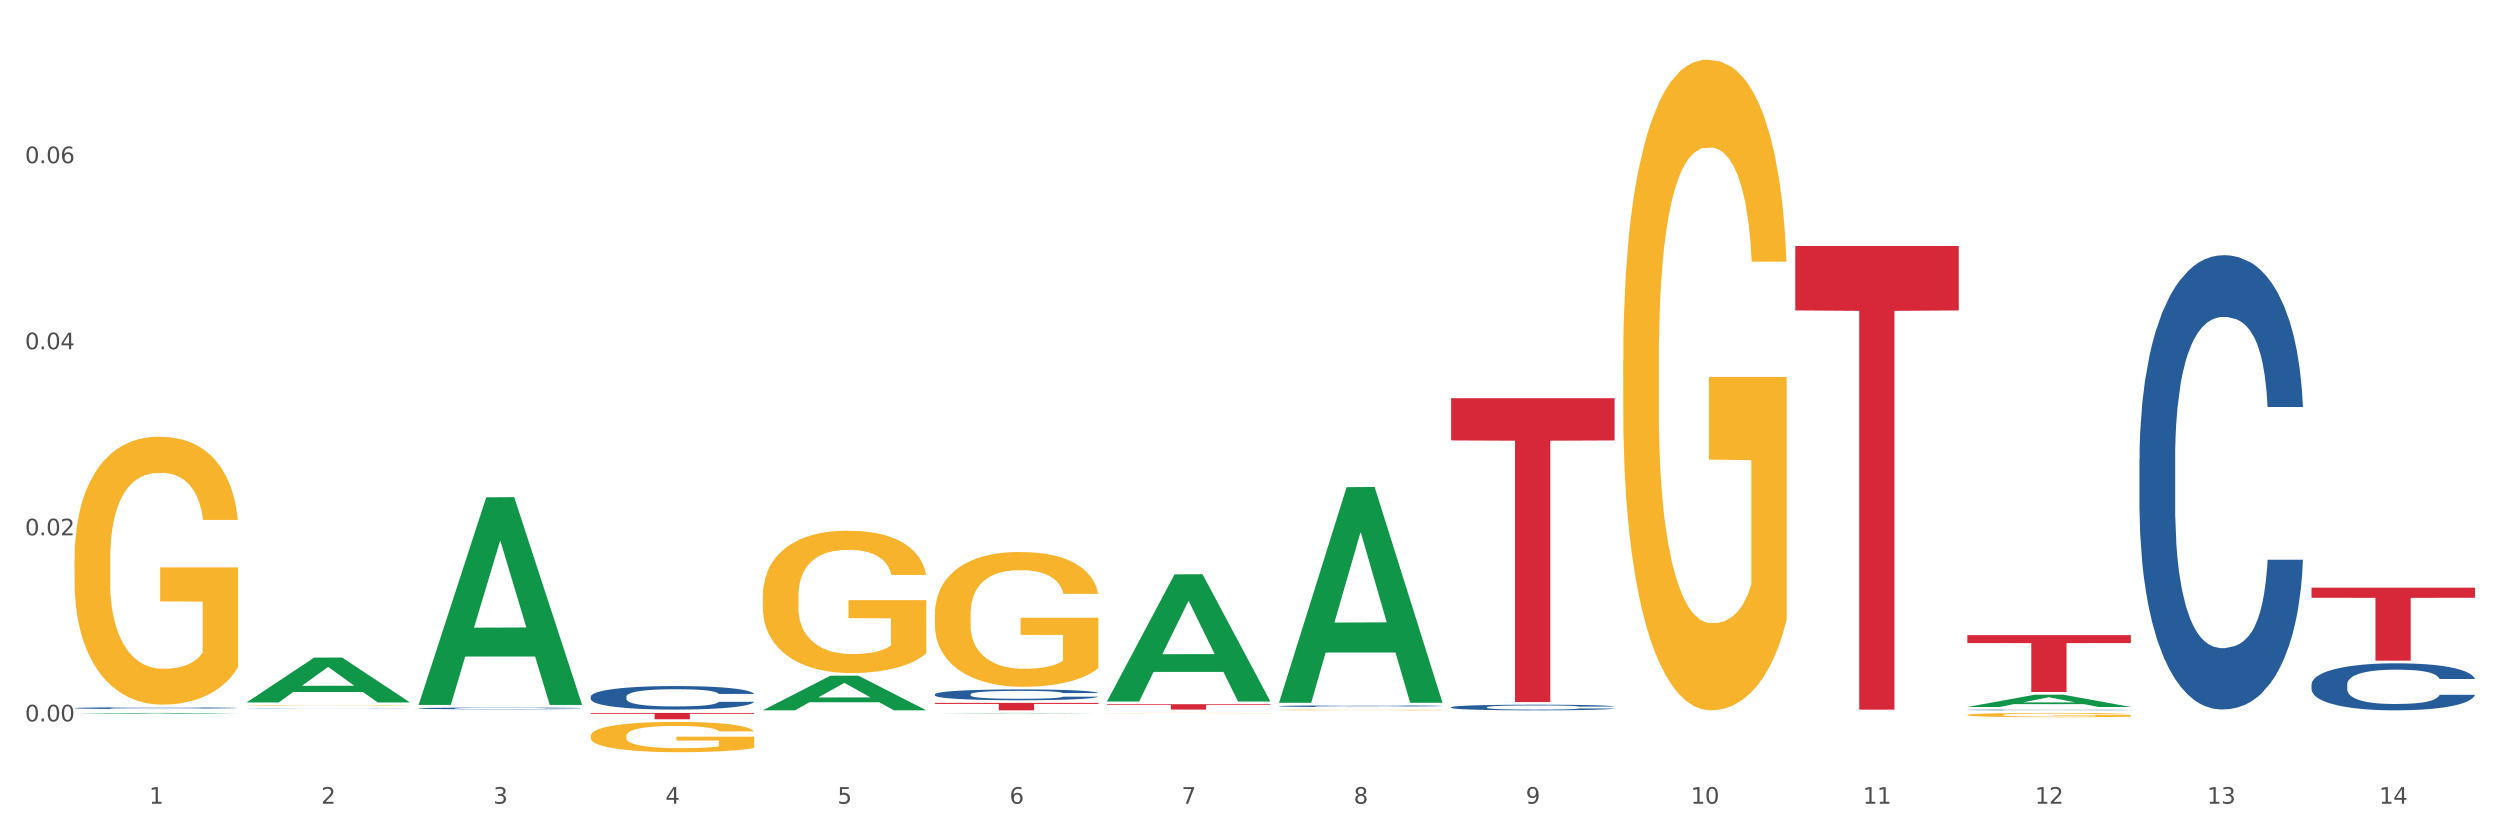 <?xml version="1.0" encoding="utf-8" standalone="no"?>
<!DOCTYPE svg PUBLIC "-//W3C//DTD SVG 1.1//EN"
  "http://www.w3.org/Graphics/SVG/1.1/DTD/svg11.dtd">
<svg xmlns:xlink="http://www.w3.org/1999/xlink" width="1080pt" height="360pt" viewBox="0 0 1080 360" xmlns="http://www.w3.org/2000/svg" version="1.1">
 <rect x="0" y="0" width="1080" height="360" fill="#333333" stroke="none"/>
 <defs>
  <style type="text/css">*{stroke-linejoin: round; stroke-linecap: butt}</style>
 </defs>
 <g id="figure_1">
  <g id="patch_1">
   <path d="M 0 360 
L 1080 360 
L 1080 0 
L 0 0 
z
" style="fill: #ffffff; stroke: #ffffff; stroke-linejoin: miter"/>
  </g>
  <g id="axes_1">
   <g id="matplotlib.axis_1">
    <g id="xtick_1">
     <g id="text_1">
      <!-- 1 -->
      <g style="fill: #4d4d4d" transform="translate(64.432 347.204) scale(0.096 -0.096)">
       <defs>
        <path id="DejaVuSans-31" d="M 794 531 
L 1825 531 
L 1825 4091 
L 703 3866 
L 703 4441 
L 1819 4666 
L 2450 4666 
L 2450 531 
L 3481 531 
L 3481 0 
L 794 0 
L 794 531 
z
" transform="scale(0.016)"/>
       </defs>
       <use xlink:href="#DejaVuSans-31"/>
      </g>
     </g>
    </g>
    <g id="xtick_2">
     <g id="text_2">
      <!-- 2 -->
      <g style="fill: #4d4d4d" transform="translate(138.771 347.204) scale(0.096 -0.096)">
       <defs>
        <path id="DejaVuSans-32" d="M 1228 531 
L 3431 531 
L 3431 0 
L 469 0 
L 469 531 
Q 828 903 1448 1529 
Q 2069 2156 2228 2338 
Q 2531 2678 2651 2914 
Q 2772 3150 2772 3378 
Q 2772 3750 2511 3984 
Q 2250 4219 1831 4219 
Q 1534 4219 1204 4116 
Q 875 4013 500 3803 
L 500 4441 
Q 881 4594 1212 4672 
Q 1544 4750 1819 4750 
Q 2544 4750 2975 4387 
Q 3406 4025 3406 3419 
Q 3406 3131 3298 2873 
Q 3191 2616 2906 2266 
Q 2828 2175 2409 1742 
Q 1991 1309 1228 531 
z
" transform="scale(0.016)"/>
       </defs>
       <use xlink:href="#DejaVuSans-32"/>
      </g>
     </g>
    </g>
    <g id="xtick_3">
     <g id="text_3">
      <!-- 3 -->
      <g style="fill: #4d4d4d" transform="translate(213.109 347.204) scale(0.096 -0.096)">
       <defs>
        <path id="DejaVuSans-33" d="M 2597 2516 
Q 3050 2419 3304 2112 
Q 3559 1806 3559 1356 
Q 3559 666 3084 287 
Q 2609 -91 1734 -91 
Q 1441 -91 1130 -33 
Q 819 25 488 141 
L 488 750 
Q 750 597 1062 519 
Q 1375 441 1716 441 
Q 2309 441 2620 675 
Q 2931 909 2931 1356 
Q 2931 1769 2642 2001 
Q 2353 2234 1838 2234 
L 1294 2234 
L 1294 2753 
L 1863 2753 
Q 2328 2753 2575 2939 
Q 2822 3125 2822 3475 
Q 2822 3834 2567 4026 
Q 2313 4219 1838 4219 
Q 1578 4219 1281 4162 
Q 984 4106 628 3988 
L 628 4550 
Q 988 4650 1302 4700 
Q 1616 4750 1894 4750 
Q 2613 4750 3031 4423 
Q 3450 4097 3450 3541 
Q 3450 3153 3228 2886 
Q 3006 2619 2597 2516 
z
" transform="scale(0.016)"/>
       </defs>
       <use xlink:href="#DejaVuSans-33"/>
      </g>
     </g>
    </g>
    <g id="xtick_4">
     <g id="text_4">
      <!-- 4 -->
      <g style="fill: #4d4d4d" transform="translate(287.448 347.204) scale(0.096 -0.096)">
       <defs>
        <path id="DejaVuSans-34" d="M 2419 4116 
L 825 1625 
L 2419 1625 
L 2419 4116 
z
M 2253 4666 
L 3047 4666 
L 3047 1625 
L 3713 1625 
L 3713 1100 
L 3047 1100 
L 3047 0 
L 2419 0 
L 2419 1100 
L 313 1100 
L 313 1709 
L 2253 4666 
z
" transform="scale(0.016)"/>
       </defs>
       <use xlink:href="#DejaVuSans-34"/>
      </g>
     </g>
    </g>
    <g id="xtick_5">
     <g id="text_5">
      <!-- 5 -->
      <g style="fill: #4d4d4d" transform="translate(361.787 347.204) scale(0.096 -0.096)">
       <defs>
        <path id="DejaVuSans-35" d="M 691 4666 
L 3169 4666 
L 3169 4134 
L 1269 4134 
L 1269 2991 
Q 1406 3038 1543 3061 
Q 1681 3084 1819 3084 
Q 2600 3084 3056 2656 
Q 3513 2228 3513 1497 
Q 3513 744 3044 326 
Q 2575 -91 1722 -91 
Q 1428 -91 1123 -41 
Q 819 9 494 109 
L 494 744 
Q 775 591 1075 516 
Q 1375 441 1709 441 
Q 2250 441 2565 725 
Q 2881 1009 2881 1497 
Q 2881 1984 2565 2268 
Q 2250 2553 1709 2553 
Q 1456 2553 1204 2497 
Q 953 2441 691 2322 
L 691 4666 
z
" transform="scale(0.016)"/>
       </defs>
       <use xlink:href="#DejaVuSans-35"/>
      </g>
     </g>
    </g>
    <g id="xtick_6">
     <g id="text_6">
      <!-- 6 -->
      <g style="fill: #4d4d4d" transform="translate(436.125 347.204) scale(0.096 -0.096)">
       <defs>
        <path id="DejaVuSans-36" d="M 2113 2584 
Q 1688 2584 1439 2293 
Q 1191 2003 1191 1497 
Q 1191 994 1439 701 
Q 1688 409 2113 409 
Q 2538 409 2786 701 
Q 3034 994 3034 1497 
Q 3034 2003 2786 2293 
Q 2538 2584 2113 2584 
z
M 3366 4563 
L 3366 3988 
Q 3128 4100 2886 4159 
Q 2644 4219 2406 4219 
Q 1781 4219 1451 3797 
Q 1122 3375 1075 2522 
Q 1259 2794 1537 2939 
Q 1816 3084 2150 3084 
Q 2853 3084 3261 2657 
Q 3669 2231 3669 1497 
Q 3669 778 3244 343 
Q 2819 -91 2113 -91 
Q 1303 -91 875 529 
Q 447 1150 447 2328 
Q 447 3434 972 4092 
Q 1497 4750 2381 4750 
Q 2619 4750 2861 4703 
Q 3103 4656 3366 4563 
z
" transform="scale(0.016)"/>
       </defs>
       <use xlink:href="#DejaVuSans-36"/>
      </g>
     </g>
    </g>
    <g id="xtick_7">
     <g id="text_7">
      <!-- 7 -->
      <g style="fill: #4d4d4d" transform="translate(510.464 347.204) scale(0.096 -0.096)">
       <defs>
        <path id="DejaVuSans-37" d="M 525 4666 
L 3525 4666 
L 3525 4397 
L 1831 0 
L 1172 0 
L 2766 4134 
L 525 4134 
L 525 4666 
z
" transform="scale(0.016)"/>
       </defs>
       <use xlink:href="#DejaVuSans-37"/>
      </g>
     </g>
    </g>
    <g id="xtick_8">
     <g id="text_8">
      <!-- 8 -->
      <g style="fill: #4d4d4d" transform="translate(584.803 347.204) scale(0.096 -0.096)">
       <defs>
        <path id="DejaVuSans-38" d="M 2034 2216 
Q 1584 2216 1326 1975 
Q 1069 1734 1069 1313 
Q 1069 891 1326 650 
Q 1584 409 2034 409 
Q 2484 409 2743 651 
Q 3003 894 3003 1313 
Q 3003 1734 2745 1975 
Q 2488 2216 2034 2216 
z
M 1403 2484 
Q 997 2584 770 2862 
Q 544 3141 544 3541 
Q 544 4100 942 4425 
Q 1341 4750 2034 4750 
Q 2731 4750 3128 4425 
Q 3525 4100 3525 3541 
Q 3525 3141 3298 2862 
Q 3072 2584 2669 2484 
Q 3125 2378 3379 2068 
Q 3634 1759 3634 1313 
Q 3634 634 3220 271 
Q 2806 -91 2034 -91 
Q 1263 -91 848 271 
Q 434 634 434 1313 
Q 434 1759 690 2068 
Q 947 2378 1403 2484 
z
M 1172 3481 
Q 1172 3119 1398 2916 
Q 1625 2713 2034 2713 
Q 2441 2713 2670 2916 
Q 2900 3119 2900 3481 
Q 2900 3844 2670 4047 
Q 2441 4250 2034 4250 
Q 1625 4250 1398 4047 
Q 1172 3844 1172 3481 
z
" transform="scale(0.016)"/>
       </defs>
       <use xlink:href="#DejaVuSans-38"/>
      </g>
     </g>
    </g>
    <g id="xtick_9">
     <g id="text_9">
      <!-- 9 -->
      <g style="fill: #4d4d4d" transform="translate(659.142 347.204) scale(0.096 -0.096)">
       <defs>
        <path id="DejaVuSans-39" d="M 703 97 
L 703 672 
Q 941 559 1184 500 
Q 1428 441 1663 441 
Q 2288 441 2617 861 
Q 2947 1281 2994 2138 
Q 2813 1869 2534 1725 
Q 2256 1581 1919 1581 
Q 1219 1581 811 2004 
Q 403 2428 403 3163 
Q 403 3881 828 4315 
Q 1253 4750 1959 4750 
Q 2769 4750 3195 4129 
Q 3622 3509 3622 2328 
Q 3622 1225 3098 567 
Q 2575 -91 1691 -91 
Q 1453 -91 1209 -44 
Q 966 3 703 97 
z
M 1959 2075 
Q 2384 2075 2632 2365 
Q 2881 2656 2881 3163 
Q 2881 3666 2632 3958 
Q 2384 4250 1959 4250 
Q 1534 4250 1286 3958 
Q 1038 3666 1038 3163 
Q 1038 2656 1286 2365 
Q 1534 2075 1959 2075 
z
" transform="scale(0.016)"/>
       </defs>
       <use xlink:href="#DejaVuSans-39"/>
      </g>
     </g>
    </g>
    <g id="xtick_10">
     <g id="text_10">
      <!-- 10 -->
      <g style="fill: #4d4d4d" transform="translate(730.426 347.204) scale(0.096 -0.096)">
       <defs>
        <path id="DejaVuSans-30" d="M 2034 4250 
Q 1547 4250 1301 3770 
Q 1056 3291 1056 2328 
Q 1056 1369 1301 889 
Q 1547 409 2034 409 
Q 2525 409 2770 889 
Q 3016 1369 3016 2328 
Q 3016 3291 2770 3770 
Q 2525 4250 2034 4250 
z
M 2034 4750 
Q 2819 4750 3233 4129 
Q 3647 3509 3647 2328 
Q 3647 1150 3233 529 
Q 2819 -91 2034 -91 
Q 1250 -91 836 529 
Q 422 1150 422 2328 
Q 422 3509 836 4129 
Q 1250 4750 2034 4750 
z
" transform="scale(0.016)"/>
       </defs>
       <use xlink:href="#DejaVuSans-31"/>
       <use xlink:href="#DejaVuSans-30" transform="translate(63.623 0)"/>
      </g>
     </g>
    </g>
    <g id="xtick_11">
     <g id="text_11">
      <!-- 11 -->
      <g style="fill: #4d4d4d" transform="translate(804.765 347.204) scale(0.096 -0.096)">
       <use xlink:href="#DejaVuSans-31"/>
       <use xlink:href="#DejaVuSans-31" transform="translate(63.623 0)"/>
      </g>
     </g>
    </g>
    <g id="xtick_12">
     <g id="text_12">
      <!-- 12 -->
      <g style="fill: #4d4d4d" transform="translate(879.104 347.204) scale(0.096 -0.096)">
       <use xlink:href="#DejaVuSans-31"/>
       <use xlink:href="#DejaVuSans-32" transform="translate(63.623 0)"/>
      </g>
     </g>
    </g>
    <g id="xtick_13">
     <g id="text_13">
      <!-- 13 -->
      <g style="fill: #4d4d4d" transform="translate(953.442 347.204) scale(0.096 -0.096)">
       <use xlink:href="#DejaVuSans-31"/>
       <use xlink:href="#DejaVuSans-33" transform="translate(63.623 0)"/>
      </g>
     </g>
    </g>
    <g id="xtick_14">
     <g id="text_14">
      <!-- 14 -->
      <g style="fill: #4d4d4d" transform="translate(1027.781 347.204) scale(0.096 -0.096)">
       <use xlink:href="#DejaVuSans-31"/>
       <use xlink:href="#DejaVuSans-34" transform="translate(63.623 0)"/>
      </g>
     </g>
    </g>
    <g id="xtick_15"/>
    <g id="xtick_16"/>
    <g id="xtick_17"/>
    <g id="xtick_18"/>
    <g id="xtick_19"/>
    <g id="xtick_20"/>
    <g id="xtick_21"/>
    <g id="xtick_22"/>
    <g id="xtick_23"/>
    <g id="xtick_24"/>
    <g id="xtick_25"/>
    <g id="xtick_26"/>
    <g id="xtick_27"/>
   </g>
   <g id="matplotlib.axis_2">
    <g id="ytick_1">
     <g id="text_15">
      <!-- 0.00 -->
      <g style="fill: #4d4d4d" transform="translate(10.8 311.641) scale(0.096 -0.096)">
       <defs>
        <path id="DejaVuSans-2e" d="M 684 794 
L 1344 794 
L 1344 0 
L 684 0 
L 684 794 
z
" transform="scale(0.016)"/>
       </defs>
       <use xlink:href="#DejaVuSans-30"/>
       <use xlink:href="#DejaVuSans-2e" transform="translate(63.623 0)"/>
       <use xlink:href="#DejaVuSans-30" transform="translate(95.41 0)"/>
       <use xlink:href="#DejaVuSans-30" transform="translate(159.033 0)"/>
      </g>
     </g>
    </g>
    <g id="ytick_2">
     <g id="text_16">
      <!-- 0.02 -->
      <g style="fill: #4d4d4d" transform="translate(10.8 231.261) scale(0.096 -0.096)">
       <use xlink:href="#DejaVuSans-30"/>
       <use xlink:href="#DejaVuSans-2e" transform="translate(63.623 0)"/>
       <use xlink:href="#DejaVuSans-30" transform="translate(95.41 0)"/>
       <use xlink:href="#DejaVuSans-32" transform="translate(159.033 0)"/>
      </g>
     </g>
    </g>
    <g id="ytick_3">
     <g id="text_17">
      <!-- 0.04 -->
      <g style="fill: #4d4d4d" transform="translate(10.8 150.88) scale(0.096 -0.096)">
       <use xlink:href="#DejaVuSans-30"/>
       <use xlink:href="#DejaVuSans-2e" transform="translate(63.623 0)"/>
       <use xlink:href="#DejaVuSans-30" transform="translate(95.41 0)"/>
       <use xlink:href="#DejaVuSans-34" transform="translate(159.033 0)"/>
      </g>
     </g>
    </g>
    <g id="ytick_4">
     <g id="text_18">
      <!-- 0.06 -->
      <g style="fill: #4d4d4d" transform="translate(10.8 70.5) scale(0.096 -0.096)">
       <use xlink:href="#DejaVuSans-30"/>
       <use xlink:href="#DejaVuSans-2e" transform="translate(63.623 0)"/>
       <use xlink:href="#DejaVuSans-30" transform="translate(95.41 0)"/>
       <use xlink:href="#DejaVuSans-36" transform="translate(159.033 0)"/>
      </g>
     </g>
    </g>
    <g id="ytick_5"/>
    <g id="ytick_6"/>
    <g id="ytick_7"/>
    <g id="ytick_8"/>
   </g>
   <g id="PolyCollection_1">
    <path d="M 32.175 308.424 
L 32.248 308.423 
L 61.37 307.994 
L 73.456 307.994 
L 102.797 308.425 
L 88.818 308.425 
L 82.484 308.324 
L 52.415 308.324 
L 52.197 308.326 
L 46.081 308.425 
L 32.175 308.425 
L 32.175 308.424 
L 56.201 308.264 
L 78.698 308.264 
L 67.559 308.086 
L 67.413 308.085 
L 67.267 308.086 
L 56.128 308.264 
L 56.201 308.264 
L 32.175 308.424 
z
" clip-path="url(#p84f678c666)" style="fill: #109648"/>
    <path d="M 775.562 106.276 
L 846.184 106.276 
L 846.184 134.109 
L 818.404 134.297 
L 818.404 306.563 
L 803.175 306.563 
L 803.175 134.297 
L 775.562 134.109 
L 775.562 106.464 
L 775.562 106.276 
z
" clip-path="url(#p84f678c666)" style="fill: #d62839"/>
    <path d="M 626.885 172.019 
L 697.506 172.019 
L 697.506 190.262 
L 669.726 190.385 
L 669.726 303.295 
L 654.497 303.295 
L 654.497 190.385 
L 626.885 190.262 
L 626.885 172.142 
L 626.885 172.019 
z
" clip-path="url(#p84f678c666)" style="fill: #d62839"/>
    <path d="M 478.207 304.204 
L 548.829 304.204 
L 548.829 304.531 
L 521.049 304.533 
L 521.049 306.555 
L 505.82 306.555 
L 505.82 304.533 
L 478.207 304.531 
L 478.207 304.207 
L 478.207 304.204 
z
" clip-path="url(#p84f678c666)" style="fill: #d62839"/>
    <path d="M 403.869 303.638 
L 474.49 303.638 
L 474.49 304.087 
L 446.71 304.09 
L 446.71 306.865 
L 431.481 306.865 
L 431.481 304.09 
L 403.869 304.087 
L 403.869 303.641 
L 403.869 303.638 
z
" clip-path="url(#p84f678c666)" style="fill: #d62839"/>
    <path d="M 255.191 307.994 
L 325.813 307.994 
L 325.813 308.374 
L 298.033 308.376 
L 298.033 310.728 
L 282.804 310.728 
L 282.804 308.376 
L 255.191 308.374 
L 255.191 307.996 
L 255.191 307.994 
z
" clip-path="url(#p84f678c666)" style="fill: #d62839"/>
    <path d="M 32.175 242.147 
L 32.258 242.041 
L 32.258 238.235 
L 32.425 234.958 
L 33.259 227.029 
L 34.51 220.475 
L 35.427 216.986 
L 36.344 214.131 
L 37.428 211.277 
L 38.762 208.317 
L 41.18 203.982 
L 42.681 201.762 
L 44.515 199.436 
L 47.85 196.053 
L 50.268 194.15 
L 52.77 192.565 
L 56.855 190.662 
L 59.523 189.816 
L 62.358 189.181 
L 65.777 188.759 
L 68.361 188.653 
L 74.031 188.97 
L 78.867 189.922 
L 81.202 190.662 
L 84.203 191.93 
L 85.788 192.776 
L 88.372 194.467 
L 91.04 196.688 
L 92.875 198.591 
L 95.626 202.185 
L 97.711 205.779 
L 99.628 210.22 
L 100.629 213.286 
L 101.379 216.14 
L 102.046 219.417 
L 102.713 224.598 
L 87.705 224.598 
L 87.122 220.897 
L 86.204 217.409 
L 84.87 214.026 
L 83.703 211.911 
L 81.702 209.268 
L 79.868 207.577 
L 77.95 206.308 
L 75.615 205.251 
L 73.781 204.722 
L 71.196 204.299 
L 66.11 204.405 
L 62.692 205.251 
L 60.357 206.308 
L 58.856 207.26 
L 57.522 208.317 
L 56.021 209.797 
L 54.27 212.017 
L 53.02 214.026 
L 51.769 216.563 
L 50.768 219.1 
L 49.851 222.06 
L 49.101 225.232 
L 48.517 228.509 
L 48.017 232.527 
L 47.6 239.187 
L 47.6 253.671 
L 47.767 256.948 
L 48.184 261.282 
L 48.684 264.56 
L 49.518 268.471 
L 50.268 271.114 
L 51.686 274.92 
L 53.27 278.092 
L 54.52 280.1 
L 55.771 281.792 
L 57.939 284.118 
L 60.357 286.021 
L 62.441 287.184 
L 65.276 288.241 
L 67.194 288.664 
L 68.862 288.875 
L 72.947 288.875 
L 75.865 288.558 
L 79.117 287.818 
L 81.619 286.866 
L 83.703 285.704 
L 86.038 283.801 
L 87.538 282.003 
L 87.538 259.908 
L 69.195 259.802 
L 69.195 245.107 
L 102.797 245.107 
L 102.797 288.241 
L 101.379 290.461 
L 99.795 292.47 
L 98.128 294.267 
L 95.626 296.487 
L 92.625 298.601 
L 89.956 300.081 
L 87.122 301.35 
L 83.786 302.513 
L 79.451 303.57 
L 76.783 303.993 
L 73.447 304.31 
L 69.529 304.416 
L 66.11 304.205 
L 62.775 303.676 
L 59.273 302.724 
L 55.855 301.35 
L 53.27 299.976 
L 50.685 298.284 
L 47.934 296.064 
L 45.766 293.95 
L 44.098 292.047 
L 42.264 289.615 
L 40.263 286.444 
L 38.762 283.589 
L 37.428 280.629 
L 36.01 276.823 
L 35.01 273.546 
L 34.009 269.423 
L 33.426 266.357 
L 32.759 261.599 
L 32.258 254.939 
L 32.175 242.147 
z
" clip-path="url(#p84f678c666)" style="fill: #f7b32b"/>
    <path d="M 106.514 306.032 
L 106.597 306.032 
L 106.597 306.029 
L 106.848 306.025 
L 107.766 306.017 
L 108.935 306.011 
L 110.938 306.004 
L 112.023 306.002 
L 113.442 305.999 
L 116.364 305.993 
L 119.703 305.989 
L 122.04 305.987 
L 123.794 305.985 
L 127.717 305.982 
L 129.971 305.981 
L 132.308 305.98 
L 134.312 305.98 
L 137.651 305.979 
L 140.322 305.979 
L 143.411 305.978 
L 145.998 305.979 
L 149.421 305.979 
L 154.43 305.98 
L 156.35 305.981 
L 158.937 305.982 
L 161.609 305.984 
L 163.779 305.986 
L 166.283 305.988 
L 168.871 305.992 
L 171.376 305.996 
L 173.129 306 
L 174.548 306.004 
L 175.8 306.008 
L 176.718 306.014 
L 177.135 306.018 
L 161.859 306.018 
L 161.442 306.014 
L 160.607 306.01 
L 159.772 306.007 
L 158.854 306.004 
L 157.435 306.002 
L 156.183 306 
L 154.096 305.998 
L 152.176 305.997 
L 150.59 305.996 
L 148.67 305.995 
L 144.579 305.995 
L 141.658 305.995 
L 139.821 305.995 
L 137.567 305.995 
L 135.647 305.996 
L 133.393 305.997 
L 131.64 305.999 
L 129.887 306.001 
L 128.886 306.002 
L 127.383 306.004 
L 126.381 306.006 
L 125.046 306.01 
L 124.294 306.012 
L 122.959 306.018 
L 122.374 306.023 
L 122.124 306.026 
L 121.957 306.029 
L 121.957 306.046 
L 122.458 306.054 
L 122.875 306.057 
L 123.543 306.061 
L 124.795 306.066 
L 126.632 306.07 
L 128.552 306.074 
L 130.138 306.076 
L 131.64 306.077 
L 133.143 306.078 
L 134.979 306.08 
L 136.482 306.08 
L 138.736 306.081 
L 141.407 306.081 
L 143.494 306.081 
L 147.751 306.081 
L 149.671 306.08 
L 151.508 306.079 
L 153.511 306.078 
L 155.097 306.077 
L 156.016 306.076 
L 157.518 306.074 
L 158.687 306.072 
L 159.689 306.069 
L 160.357 306.067 
L 161.108 306.064 
L 161.692 306.06 
L 161.859 306.058 
L 177.135 306.058 
L 176.802 306.062 
L 176.217 306.066 
L 175.049 306.071 
L 174.13 306.074 
L 172.711 306.077 
L 171.209 306.08 
L 169.122 306.084 
L 167.202 306.086 
L 165.198 306.088 
L 163.028 306.09 
L 159.104 306.093 
L 157.685 306.094 
L 154.68 306.095 
L 152.343 306.096 
L 148.92 306.097 
L 145.414 306.097 
L 141.741 306.097 
L 138.486 306.097 
L 134.896 306.096 
L 132.642 306.096 
L 130.138 306.095 
L 127.216 306.093 
L 124.461 306.091 
L 121.874 306.089 
L 119.453 306.087 
L 117.199 306.084 
L 114.277 306.079 
L 112.107 306.075 
L 110.521 306.07 
L 109.435 306.067 
L 108.35 306.062 
L 107.766 306.059 
L 106.848 306.052 
L 106.514 306.045 
L 106.514 306.032 
z
" clip-path="url(#p84f678c666)" style="fill: #255c99"/>
    <path d="M 180.852 306.007 
L 180.936 306.006 
L 180.936 305.987 
L 181.186 305.96 
L 182.105 305.912 
L 183.273 305.875 
L 185.277 305.831 
L 186.362 305.813 
L 187.781 305.793 
L 190.703 305.76 
L 194.042 305.732 
L 196.379 305.717 
L 198.132 305.707 
L 202.056 305.69 
L 204.31 305.682 
L 206.647 305.676 
L 208.65 305.672 
L 211.989 305.667 
L 214.661 305.665 
L 217.749 305.664 
L 220.337 305.665 
L 223.76 305.667 
L 228.768 305.676 
L 230.688 305.681 
L 233.276 305.689 
L 235.947 305.7 
L 238.118 305.711 
L 240.622 305.727 
L 243.21 305.748 
L 245.714 305.775 
L 247.467 305.799 
L 248.886 305.825 
L 250.139 305.856 
L 251.057 305.891 
L 251.474 305.919 
L 236.198 305.919 
L 235.78 305.893 
L 234.946 305.866 
L 234.111 305.847 
L 233.193 305.831 
L 231.774 305.814 
L 230.521 305.803 
L 228.434 305.789 
L 226.514 305.781 
L 224.928 305.776 
L 223.008 305.772 
L 218.918 305.768 
L 215.996 305.768 
L 214.16 305.769 
L 211.906 305.773 
L 209.986 305.778 
L 207.732 305.786 
L 205.979 305.795 
L 204.226 305.807 
L 203.224 305.815 
L 201.722 305.831 
L 200.72 305.843 
L 199.384 305.865 
L 198.633 305.88 
L 197.297 305.92 
L 196.713 305.949 
L 196.463 305.969 
L 196.296 305.992 
L 196.296 306.101 
L 196.797 306.149 
L 197.214 306.17 
L 197.882 306.194 
L 199.134 306.225 
L 200.97 306.255 
L 202.89 306.276 
L 204.476 306.29 
L 205.979 306.299 
L 207.482 306.307 
L 209.318 306.314 
L 210.821 306.318 
L 213.075 306.323 
L 215.746 306.325 
L 217.833 306.325 
L 222.09 306.321 
L 224.01 306.318 
L 225.847 306.313 
L 227.85 306.305 
L 229.436 306.297 
L 230.354 306.29 
L 231.857 306.277 
L 233.026 306.263 
L 234.027 306.247 
L 234.695 306.233 
L 235.447 306.212 
L 236.031 306.189 
L 236.198 306.176 
L 251.474 306.176 
L 251.14 306.201 
L 250.556 306.226 
L 249.387 306.258 
L 248.469 306.277 
L 247.05 306.3 
L 245.547 306.32 
L 243.46 306.341 
L 241.54 306.357 
L 239.537 306.371 
L 237.367 306.384 
L 233.443 306.401 
L 232.024 306.406 
L 229.019 306.415 
L 226.681 306.419 
L 223.259 306.424 
L 219.753 306.427 
L 216.08 306.428 
L 212.824 306.426 
L 209.235 306.422 
L 206.981 306.418 
L 204.476 306.412 
L 201.555 306.402 
L 198.8 306.39 
L 196.212 306.376 
L 193.791 306.36 
L 191.538 306.342 
L 188.616 306.312 
L 186.445 306.283 
L 184.859 306.256 
L 183.774 306.233 
L 182.689 306.203 
L 182.105 306.183 
L 181.186 306.134 
L 180.852 306.089 
L 180.852 306.007 
z
" clip-path="url(#p84f678c666)" style="fill: #255c99"/>
    <path d="M 255.191 300.943 
L 255.275 300.934 
L 255.275 300.674 
L 255.525 300.321 
L 256.443 299.671 
L 257.612 299.179 
L 259.615 298.604 
L 260.701 298.362 
L 262.12 298.093 
L 265.041 297.657 
L 268.381 297.286 
L 270.718 297.081 
L 272.471 296.951 
L 276.394 296.719 
L 278.648 296.617 
L 280.986 296.534 
L 282.989 296.478 
L 286.328 296.413 
L 288.999 296.385 
L 292.088 296.376 
L 294.676 296.385 
L 298.098 296.422 
L 303.107 296.534 
L 305.027 296.599 
L 307.615 296.71 
L 310.286 296.859 
L 312.457 297.007 
L 314.961 297.221 
L 317.549 297.499 
L 320.053 297.852 
L 321.806 298.177 
L 323.225 298.52 
L 324.477 298.938 
L 325.396 299.393 
L 325.813 299.773 
L 310.537 299.773 
L 310.119 299.43 
L 309.284 299.059 
L 308.45 298.808 
L 307.531 298.604 
L 306.112 298.372 
L 304.86 298.223 
L 302.773 298.047 
L 300.853 297.935 
L 299.267 297.87 
L 297.347 297.815 
L 293.257 297.759 
L 290.335 297.759 
L 288.499 297.778 
L 286.245 297.824 
L 284.325 297.889 
L 282.071 298 
L 280.318 298.121 
L 278.565 298.279 
L 277.563 298.39 
L 276.06 298.594 
L 275.059 298.762 
L 273.723 299.049 
L 272.972 299.253 
L 271.636 299.783 
L 271.052 300.172 
L 270.801 300.442 
L 270.634 300.739 
L 270.634 302.187 
L 271.135 302.837 
L 271.553 303.115 
L 272.22 303.431 
L 273.473 303.839 
L 275.309 304.238 
L 277.229 304.526 
L 278.815 304.702 
L 280.318 304.832 
L 281.82 304.934 
L 283.657 305.027 
L 285.159 305.083 
L 287.413 305.139 
L 290.085 305.167 
L 292.172 305.167 
L 296.429 305.12 
L 298.349 305.074 
L 300.185 305.009 
L 302.189 304.907 
L 303.775 304.795 
L 304.693 304.712 
L 306.196 304.535 
L 307.364 304.35 
L 308.366 304.136 
L 309.034 303.951 
L 309.785 303.672 
L 310.37 303.356 
L 310.537 303.189 
L 325.813 303.189 
L 325.479 303.524 
L 324.895 303.848 
L 323.726 304.285 
L 322.808 304.535 
L 321.389 304.842 
L 319.886 305.102 
L 317.799 305.389 
L 315.879 305.603 
L 313.876 305.788 
L 311.705 305.956 
L 307.782 306.188 
L 306.363 306.253 
L 303.358 306.364 
L 301.02 306.429 
L 297.598 306.494 
L 294.092 306.531 
L 290.419 306.54 
L 287.163 306.522 
L 283.573 306.466 
L 281.32 306.41 
L 278.815 306.327 
L 275.893 306.197 
L 273.139 306.039 
L 270.551 305.853 
L 268.13 305.64 
L 265.876 305.399 
L 262.955 304.999 
L 260.784 304.61 
L 259.198 304.248 
L 258.113 303.941 
L 257.028 303.551 
L 256.443 303.282 
L 255.525 302.632 
L 255.191 302.029 
L 255.191 300.943 
z
" clip-path="url(#p84f678c666)" style="fill: #255c99"/>
    <path d="M 403.869 299.931 
L 403.952 299.926 
L 403.952 299.807 
L 404.202 299.644 
L 405.121 299.345 
L 406.289 299.118 
L 408.293 298.853 
L 409.378 298.742 
L 410.797 298.618 
L 413.719 298.417 
L 417.058 298.246 
L 419.395 298.152 
L 421.148 298.092 
L 425.072 297.985 
L 427.326 297.938 
L 429.663 297.9 
L 431.666 297.874 
L 435.006 297.844 
L 437.677 297.831 
L 440.766 297.827 
L 443.353 297.831 
L 446.776 297.848 
L 451.785 297.9 
L 453.704 297.929 
L 456.292 297.981 
L 458.964 298.049 
L 461.134 298.118 
L 463.638 298.216 
L 466.226 298.344 
L 468.73 298.507 
L 470.483 298.656 
L 471.903 298.815 
L 473.155 299.007 
L 474.073 299.217 
L 474.49 299.392 
L 459.214 299.392 
L 458.797 299.234 
L 457.962 299.063 
L 457.127 298.947 
L 456.209 298.853 
L 454.79 298.746 
L 453.538 298.678 
L 451.451 298.597 
L 449.531 298.545 
L 447.945 298.515 
L 446.025 298.49 
L 441.934 298.464 
L 439.012 298.464 
L 437.176 298.473 
L 434.922 298.494 
L 433.002 298.524 
L 430.748 298.575 
L 428.995 298.631 
L 427.242 298.703 
L 426.24 298.755 
L 424.738 298.849 
L 423.736 298.926 
L 422.401 299.058 
L 421.649 299.152 
L 420.314 299.396 
L 419.729 299.576 
L 419.479 299.7 
L 419.312 299.837 
L 419.312 300.504 
L 419.813 300.803 
L 420.23 300.931 
L 420.898 301.077 
L 422.15 301.265 
L 423.987 301.449 
L 425.907 301.581 
L 427.493 301.663 
L 428.995 301.722 
L 430.498 301.769 
L 432.334 301.812 
L 433.837 301.838 
L 436.091 301.863 
L 438.762 301.876 
L 440.849 301.876 
L 445.106 301.855 
L 447.026 301.834 
L 448.863 301.804 
L 450.866 301.757 
L 452.452 301.705 
L 453.371 301.667 
L 454.873 301.586 
L 456.042 301.5 
L 457.044 301.402 
L 457.711 301.316 
L 458.463 301.188 
L 459.047 301.042 
L 459.214 300.966 
L 474.49 300.966 
L 474.156 301.119 
L 473.572 301.269 
L 472.403 301.47 
L 471.485 301.586 
L 470.066 301.727 
L 468.563 301.846 
L 466.477 301.979 
L 464.557 302.077 
L 462.553 302.163 
L 460.383 302.24 
L 456.459 302.347 
L 455.04 302.377 
L 452.035 302.428 
L 449.698 302.458 
L 446.275 302.488 
L 442.769 302.505 
L 439.096 302.509 
L 435.84 302.501 
L 432.251 302.475 
L 429.997 302.449 
L 427.493 302.411 
L 424.571 302.351 
L 421.816 302.278 
L 419.228 302.193 
L 416.808 302.094 
L 414.554 301.983 
L 411.632 301.799 
L 409.462 301.62 
L 407.875 301.453 
L 406.79 301.312 
L 405.705 301.132 
L 405.121 301.008 
L 404.202 300.709 
L 403.869 300.431 
L 403.869 299.931 
z
" clip-path="url(#p84f678c666)" style="fill: #255c99"/>
    <path d="M 552.546 305.058 
L 552.629 305.058 
L 552.629 305.04 
L 552.88 305.016 
L 553.798 304.971 
L 554.967 304.937 
L 556.97 304.897 
L 558.055 304.881 
L 559.475 304.862 
L 562.396 304.832 
L 565.735 304.807 
L 568.073 304.793 
L 569.826 304.784 
L 573.749 304.768 
L 576.003 304.761 
L 578.34 304.755 
L 580.344 304.751 
L 583.683 304.747 
L 586.354 304.745 
L 589.443 304.744 
L 592.031 304.745 
L 595.453 304.747 
L 600.462 304.755 
L 602.382 304.76 
L 604.97 304.767 
L 607.641 304.777 
L 609.811 304.788 
L 612.316 304.802 
L 614.903 304.822 
L 617.408 304.846 
L 619.161 304.868 
L 620.58 304.892 
L 621.832 304.92 
L 622.75 304.952 
L 623.168 304.978 
L 607.891 304.978 
L 607.474 304.954 
L 606.639 304.929 
L 605.804 304.912 
L 604.886 304.897 
L 603.467 304.882 
L 602.215 304.871 
L 600.128 304.859 
L 598.208 304.852 
L 596.622 304.847 
L 594.702 304.843 
L 590.612 304.839 
L 587.69 304.839 
L 585.853 304.841 
L 583.6 304.844 
L 581.68 304.848 
L 579.426 304.856 
L 577.673 304.864 
L 575.92 304.875 
L 574.918 304.883 
L 573.415 304.897 
L 572.414 304.908 
L 571.078 304.928 
L 570.327 304.942 
L 568.991 304.979 
L 568.407 305.005 
L 568.156 305.024 
L 567.989 305.044 
L 567.989 305.144 
L 568.49 305.189 
L 568.908 305.208 
L 569.575 305.229 
L 570.827 305.258 
L 572.664 305.285 
L 574.584 305.305 
L 576.17 305.317 
L 577.673 305.326 
L 579.175 305.333 
L 581.012 305.339 
L 582.514 305.343 
L 584.768 305.347 
L 587.439 305.349 
L 589.526 305.349 
L 593.784 305.346 
L 595.704 305.342 
L 597.54 305.338 
L 599.544 305.331 
L 601.13 305.323 
L 602.048 305.318 
L 603.551 305.305 
L 604.719 305.293 
L 605.721 305.278 
L 606.389 305.265 
L 607.14 305.246 
L 607.724 305.224 
L 607.891 305.213 
L 623.168 305.213 
L 622.834 305.236 
L 622.249 305.258 
L 621.081 305.288 
L 620.163 305.305 
L 618.743 305.326 
L 617.241 305.344 
L 615.154 305.364 
L 613.234 305.379 
L 611.23 305.392 
L 609.06 305.403 
L 605.137 305.419 
L 603.718 305.423 
L 600.712 305.431 
L 598.375 305.436 
L 594.952 305.44 
L 591.446 305.443 
L 587.773 305.443 
L 584.518 305.442 
L 580.928 305.438 
L 578.674 305.434 
L 576.17 305.429 
L 573.248 305.42 
L 570.494 305.409 
L 567.906 305.396 
L 565.485 305.381 
L 563.231 305.365 
L 560.309 305.337 
L 558.139 305.311 
L 556.553 305.286 
L 555.468 305.265 
L 554.382 305.238 
L 553.798 305.219 
L 552.88 305.175 
L 552.546 305.133 
L 552.546 305.058 
z
" clip-path="url(#p84f678c666)" style="fill: #255c99"/>
    <path d="M 626.885 305.521 
L 626.968 305.519 
L 626.968 305.456 
L 627.219 305.371 
L 628.137 305.215 
L 629.306 305.097 
L 631.309 304.959 
L 632.394 304.901 
L 633.813 304.836 
L 636.735 304.732 
L 640.074 304.642 
L 642.411 304.593 
L 644.164 304.562 
L 648.088 304.506 
L 650.342 304.482 
L 652.679 304.462 
L 654.683 304.448 
L 658.022 304.433 
L 660.693 304.426 
L 663.782 304.424 
L 666.369 304.426 
L 669.792 304.435 
L 674.801 304.462 
L 676.721 304.477 
L 679.308 304.504 
L 681.98 304.54 
L 684.15 304.576 
L 686.654 304.627 
L 689.242 304.694 
L 691.747 304.778 
L 693.5 304.856 
L 694.919 304.939 
L 696.171 305.039 
L 697.089 305.148 
L 697.506 305.24 
L 682.23 305.24 
L 681.813 305.157 
L 680.978 305.068 
L 680.143 305.008 
L 679.225 304.959 
L 677.806 304.903 
L 676.554 304.868 
L 674.467 304.825 
L 672.547 304.798 
L 670.961 304.783 
L 669.041 304.769 
L 664.95 304.756 
L 662.029 304.756 
L 660.192 304.761 
L 657.938 304.772 
L 656.018 304.787 
L 653.764 304.814 
L 652.011 304.843 
L 650.258 304.881 
L 649.257 304.908 
L 647.754 304.957 
L 646.752 304.997 
L 645.417 305.066 
L 644.665 305.115 
L 643.33 305.242 
L 642.745 305.336 
L 642.495 305.4 
L 642.328 305.472 
L 642.328 305.819 
L 642.829 305.976 
L 643.246 306.042 
L 643.914 306.118 
L 645.166 306.216 
L 647.003 306.312 
L 648.923 306.381 
L 650.509 306.424 
L 652.011 306.455 
L 653.514 306.479 
L 655.35 306.502 
L 656.853 306.515 
L 659.107 306.528 
L 661.778 306.535 
L 663.865 306.535 
L 668.122 306.524 
L 670.042 306.513 
L 671.879 306.497 
L 673.882 306.473 
L 675.468 306.446 
L 676.387 306.426 
L 677.889 306.383 
L 679.058 306.339 
L 680.06 306.288 
L 680.728 306.243 
L 681.479 306.176 
L 682.063 306.1 
L 682.23 306.06 
L 697.506 306.06 
L 697.173 306.14 
L 696.588 306.219 
L 695.42 306.323 
L 694.501 306.383 
L 693.082 306.457 
L 691.58 306.519 
L 689.493 306.589 
L 687.573 306.64 
L 685.569 306.684 
L 683.399 306.725 
L 679.475 306.78 
L 678.056 306.796 
L 675.051 306.823 
L 672.714 306.838 
L 669.291 306.854 
L 665.785 306.863 
L 662.112 306.865 
L 658.856 306.861 
L 655.267 306.847 
L 653.013 306.834 
L 650.509 306.814 
L 647.587 306.783 
L 644.832 306.745 
L 642.244 306.7 
L 639.824 306.649 
L 637.57 306.591 
L 634.648 306.495 
L 632.478 306.401 
L 630.892 306.314 
L 629.806 306.241 
L 628.721 306.147 
L 628.137 306.083 
L 627.219 305.926 
L 626.885 305.782 
L 626.885 305.521 
z
" clip-path="url(#p84f678c666)" style="fill: #255c99"/>
    <path d="M 849.901 306.691 
L 849.984 306.691 
L 849.984 306.682 
L 850.235 306.671 
L 851.153 306.651 
L 852.322 306.636 
L 854.325 306.618 
L 855.41 306.611 
L 856.829 306.602 
L 859.751 306.589 
L 863.09 306.577 
L 865.428 306.571 
L 867.181 306.567 
L 871.104 306.559 
L 873.358 306.556 
L 875.695 306.554 
L 877.699 306.552 
L 881.038 306.55 
L 883.709 306.549 
L 886.798 306.549 
L 889.386 306.549 
L 892.808 306.55 
L 897.817 306.554 
L 899.737 306.556 
L 902.325 306.559 
L 904.996 306.564 
L 907.166 306.568 
L 909.671 306.575 
L 912.258 306.584 
L 914.763 306.595 
L 916.516 306.605 
L 917.935 306.615 
L 919.187 306.628 
L 920.105 306.643 
L 920.523 306.654 
L 905.246 306.654 
L 904.829 306.644 
L 903.994 306.632 
L 903.159 306.624 
L 902.241 306.618 
L 900.822 306.611 
L 899.57 306.606 
L 897.483 306.601 
L 895.563 306.597 
L 893.977 306.595 
L 892.057 306.593 
L 887.966 306.592 
L 885.045 306.592 
L 883.208 306.592 
L 880.954 306.594 
L 879.034 306.596 
L 876.78 306.599 
L 875.027 306.603 
L 873.274 306.608 
L 872.273 306.611 
L 870.77 306.618 
L 869.768 306.623 
L 868.433 306.632 
L 867.681 306.638 
L 866.346 306.655 
L 865.761 306.667 
L 865.511 306.675 
L 865.344 306.684 
L 865.344 306.73 
L 865.845 306.75 
L 866.262 306.758 
L 866.93 306.768 
L 868.182 306.781 
L 870.019 306.793 
L 871.939 306.802 
L 873.525 306.808 
L 875.027 306.812 
L 876.53 306.815 
L 878.367 306.818 
L 879.869 306.82 
L 882.123 306.821 
L 884.794 306.822 
L 886.881 306.822 
L 891.139 306.821 
L 893.059 306.819 
L 894.895 306.817 
L 896.899 306.814 
L 898.485 306.811 
L 899.403 306.808 
L 900.905 306.803 
L 902.074 306.797 
L 903.076 306.79 
L 903.744 306.784 
L 904.495 306.776 
L 905.079 306.766 
L 905.246 306.761 
L 920.523 306.761 
L 920.189 306.771 
L 919.604 306.781 
L 918.436 306.795 
L 917.517 306.803 
L 916.098 306.812 
L 914.596 306.82 
L 912.509 306.829 
L 910.589 306.836 
L 908.585 306.842 
L 906.415 306.847 
L 902.491 306.854 
L 901.072 306.856 
L 898.067 306.86 
L 895.73 306.862 
L 892.307 306.864 
L 888.801 306.865 
L 885.128 306.865 
L 881.873 306.864 
L 878.283 306.863 
L 876.029 306.861 
L 873.525 306.858 
L 870.603 306.854 
L 867.848 306.849 
L 865.261 306.844 
L 862.84 306.837 
L 860.586 306.829 
L 857.664 306.817 
L 855.494 306.805 
L 853.908 306.794 
L 852.823 306.784 
L 851.737 306.772 
L 851.153 306.764 
L 850.235 306.743 
L 849.901 306.725 
L 849.901 306.691 
z
" clip-path="url(#p84f678c666)" style="fill: #255c99"/>
    <path d="M 924.24 198.423 
L 924.323 198.244 
L 924.323 193.225 
L 924.573 186.413 
L 925.492 173.865 
L 926.66 164.365 
L 928.664 153.251 
L 929.749 148.59 
L 931.168 143.392 
L 934.09 134.967 
L 937.429 127.797 
L 939.766 123.853 
L 941.519 121.344 
L 945.443 116.862 
L 947.697 114.89 
L 950.034 113.277 
L 952.037 112.202 
L 955.377 110.947 
L 958.048 110.409 
L 961.136 110.23 
L 963.724 110.409 
L 967.147 111.126 
L 972.155 113.277 
L 974.075 114.532 
L 976.663 116.683 
L 979.335 119.551 
L 981.505 122.419 
L 984.009 126.542 
L 986.597 131.92 
L 989.101 138.731 
L 990.854 145.005 
L 992.273 151.638 
L 993.526 159.704 
L 994.444 168.488 
L 994.861 175.837 
L 979.585 175.837 
L 979.168 169.205 
L 978.333 162.035 
L 977.498 157.195 
L 976.58 153.251 
L 975.161 148.77 
L 973.908 145.902 
L 971.822 142.496 
L 969.902 140.345 
L 968.316 139.09 
L 966.396 138.014 
L 962.305 136.939 
L 959.383 136.939 
L 957.547 137.297 
L 955.293 138.194 
L 953.373 139.448 
L 951.119 141.6 
L 949.366 143.93 
L 947.613 146.977 
L 946.611 149.128 
L 945.109 153.072 
L 944.107 156.298 
L 942.771 161.855 
L 942.02 165.799 
L 940.685 176.017 
L 940.1 183.545 
L 939.85 188.744 
L 939.683 194.48 
L 939.683 222.444 
L 940.184 234.992 
L 940.601 240.369 
L 941.269 246.464 
L 942.521 254.351 
L 944.358 262.059 
L 946.278 267.616 
L 947.864 271.022 
L 949.366 273.531 
L 950.869 275.503 
L 952.705 277.296 
L 954.208 278.371 
L 956.462 279.447 
L 959.133 279.985 
L 961.22 279.985 
L 965.477 279.088 
L 967.397 278.192 
L 969.234 276.937 
L 971.237 274.965 
L 972.823 272.814 
L 973.742 271.201 
L 975.244 267.795 
L 976.413 264.21 
L 977.415 260.087 
L 978.082 256.502 
L 978.834 251.125 
L 979.418 245.03 
L 979.585 241.803 
L 994.861 241.803 
L 994.527 248.256 
L 993.943 254.53 
L 992.774 262.955 
L 991.856 267.795 
L 990.437 273.711 
L 988.934 278.73 
L 986.847 284.287 
L 984.927 288.41 
L 982.924 291.995 
L 980.754 295.221 
L 976.83 299.703 
L 975.411 300.957 
L 972.406 303.109 
L 970.069 304.363 
L 966.646 305.618 
L 963.14 306.335 
L 959.467 306.514 
L 956.211 306.156 
L 952.622 305.08 
L 950.368 304.005 
L 947.864 302.392 
L 944.942 299.882 
L 942.187 296.835 
L 939.599 293.25 
L 937.178 289.127 
L 934.925 284.466 
L 932.003 276.758 
L 929.832 269.229 
L 928.246 262.238 
L 927.161 256.323 
L 926.076 248.794 
L 925.492 243.596 
L 924.573 231.048 
L 924.24 219.396 
L 924.24 198.423 
z
" clip-path="url(#p84f678c666)" style="fill: #255c99"/>
    <path d="M 998.578 295.675 
L 998.662 295.656 
L 998.662 295.137 
L 998.912 294.431 
L 999.83 293.132 
L 1000.999 292.149 
L 1003.003 290.998 
L 1004.088 290.516 
L 1005.507 289.978 
L 1008.429 289.105 
L 1011.768 288.363 
L 1014.105 287.955 
L 1015.858 287.695 
L 1019.781 287.231 
L 1022.035 287.027 
L 1024.373 286.86 
L 1026.376 286.748 
L 1029.715 286.619 
L 1032.387 286.563 
L 1035.475 286.544 
L 1038.063 286.563 
L 1041.486 286.637 
L 1046.494 286.86 
L 1048.414 286.99 
L 1051.002 287.212 
L 1053.673 287.509 
L 1055.844 287.806 
L 1058.348 288.233 
L 1060.936 288.79 
L 1063.44 289.495 
L 1065.193 290.145 
L 1066.612 290.831 
L 1067.864 291.666 
L 1068.783 292.576 
L 1069.2 293.336 
L 1053.924 293.336 
L 1053.506 292.65 
L 1052.671 291.908 
L 1051.837 291.406 
L 1050.918 290.998 
L 1049.499 290.534 
L 1048.247 290.237 
L 1046.16 289.885 
L 1044.24 289.662 
L 1042.654 289.532 
L 1040.734 289.421 
L 1036.644 289.309 
L 1033.722 289.309 
L 1031.886 289.347 
L 1029.632 289.439 
L 1027.712 289.569 
L 1025.458 289.792 
L 1023.705 290.033 
L 1021.952 290.349 
L 1020.95 290.571 
L 1019.448 290.98 
L 1018.446 291.314 
L 1017.11 291.889 
L 1016.359 292.297 
L 1015.023 293.355 
L 1014.439 294.134 
L 1014.188 294.673 
L 1014.022 295.266 
L 1014.022 298.161 
L 1014.522 299.46 
L 1014.94 300.017 
L 1015.608 300.648 
L 1016.86 301.465 
L 1018.696 302.263 
L 1020.616 302.838 
L 1022.202 303.191 
L 1023.705 303.45 
L 1025.207 303.655 
L 1027.044 303.84 
L 1028.547 303.951 
L 1030.8 304.063 
L 1033.472 304.118 
L 1035.559 304.118 
L 1039.816 304.026 
L 1041.736 303.933 
L 1043.572 303.803 
L 1045.576 303.599 
L 1047.162 303.376 
L 1048.08 303.209 
L 1049.583 302.857 
L 1050.752 302.485 
L 1051.753 302.059 
L 1052.421 301.687 
L 1053.172 301.131 
L 1053.757 300.5 
L 1053.924 300.166 
L 1069.2 300.166 
L 1068.866 300.834 
L 1068.282 301.483 
L 1067.113 302.355 
L 1066.195 302.857 
L 1064.776 303.469 
L 1063.273 303.989 
L 1061.186 304.564 
L 1059.266 304.991 
L 1057.263 305.362 
L 1055.092 305.696 
L 1051.169 306.16 
L 1049.75 306.29 
L 1046.745 306.512 
L 1044.407 306.642 
L 1040.985 306.772 
L 1037.479 306.846 
L 1033.806 306.865 
L 1030.55 306.828 
L 1026.96 306.717 
L 1024.707 306.605 
L 1022.202 306.438 
L 1019.281 306.178 
L 1016.526 305.863 
L 1013.938 305.492 
L 1011.517 305.065 
L 1009.263 304.582 
L 1006.342 303.784 
L 1004.171 303.005 
L 1002.585 302.281 
L 1001.5 301.669 
L 1000.415 300.889 
L 999.83 300.351 
L 998.912 299.052 
L 998.578 297.846 
L 998.578 295.675 
z
" clip-path="url(#p84f678c666)" style="fill: #255c99"/>
    <path d="M 849.901 308.847 
L 849.984 308.846 
L 849.984 308.785 
L 850.151 308.733 
L 850.985 308.606 
L 852.235 308.502 
L 853.153 308.446 
L 854.07 308.4 
L 855.154 308.355 
L 856.488 308.308 
L 858.906 308.238 
L 860.407 308.203 
L 862.241 308.166 
L 865.576 308.112 
L 867.994 308.082 
L 870.495 308.056 
L 874.581 308.026 
L 877.249 308.012 
L 880.084 308.002 
L 883.502 307.996 
L 886.087 307.994 
L 891.757 307.999 
L 896.593 308.014 
L 898.927 308.026 
L 901.929 308.046 
L 903.513 308.06 
L 906.098 308.087 
L 908.766 308.122 
L 910.601 308.152 
L 913.352 308.21 
L 915.436 308.267 
L 917.354 308.338 
L 918.355 308.387 
L 919.105 308.432 
L 919.772 308.485 
L 920.439 308.567 
L 905.431 308.567 
L 904.847 308.508 
L 903.93 308.453 
L 902.596 308.399 
L 901.429 308.365 
L 899.428 308.323 
L 897.593 308.296 
L 895.676 308.276 
L 893.341 308.259 
L 891.507 308.25 
L 888.922 308.244 
L 883.836 308.245 
L 880.417 308.259 
L 878.083 308.276 
L 876.582 308.291 
L 875.248 308.308 
L 873.747 308.331 
L 871.996 308.367 
L 870.745 308.399 
L 869.495 308.439 
L 868.494 308.48 
L 867.577 308.527 
L 866.827 308.577 
L 866.243 308.63 
L 865.743 308.694 
L 865.326 308.8 
L 865.326 309.031 
L 865.493 309.083 
L 865.91 309.153 
L 866.41 309.205 
L 867.244 309.267 
L 867.994 309.309 
L 869.411 309.37 
L 870.996 309.421 
L 872.246 309.453 
L 873.497 309.48 
L 875.665 309.517 
L 878.083 309.547 
L 880.167 309.566 
L 883.002 309.583 
L 884.92 309.589 
L 886.587 309.593 
L 890.673 309.593 
L 893.591 309.588 
L 896.843 309.576 
L 899.344 309.561 
L 901.429 309.542 
L 903.763 309.512 
L 905.264 309.483 
L 905.264 309.131 
L 886.921 309.129 
L 886.921 308.895 
L 920.523 308.895 
L 920.523 309.583 
L 919.105 309.618 
L 917.521 309.65 
L 915.853 309.679 
L 913.352 309.714 
L 910.35 309.748 
L 907.682 309.772 
L 904.847 309.792 
L 901.512 309.81 
L 897.177 309.827 
L 894.508 309.834 
L 891.173 309.839 
L 887.254 309.841 
L 883.836 309.837 
L 880.501 309.829 
L 876.999 309.814 
L 873.58 309.792 
L 870.996 309.77 
L 868.411 309.743 
L 865.659 309.707 
L 863.492 309.674 
L 861.824 309.643 
L 859.99 309.605 
L 857.989 309.554 
L 856.488 309.508 
L 855.154 309.461 
L 853.736 309.4 
L 852.736 309.348 
L 851.735 309.282 
L 851.151 309.234 
L 850.484 309.158 
L 849.984 309.051 
L 849.901 308.847 
z
" clip-path="url(#p84f678c666)" style="fill: #f7b32b"/>
    <path d="M 701.223 155.658 
L 701.307 155.402 
L 701.307 146.16 
L 701.474 138.202 
L 702.307 118.948 
L 703.558 103.031 
L 704.475 94.56 
L 705.392 87.628 
L 706.476 80.697 
L 707.81 73.509 
L 710.228 62.984 
L 711.729 57.592 
L 713.563 51.945 
L 716.899 43.73 
L 719.317 39.109 
L 721.818 35.258 
L 725.903 30.637 
L 728.572 28.583 
L 731.406 27.043 
L 734.825 26.016 
L 737.41 25.759 
L 743.08 26.53 
L 747.915 28.84 
L 750.25 30.637 
L 753.252 33.718 
L 754.836 35.771 
L 757.421 39.879 
L 760.089 45.27 
L 761.923 49.891 
L 764.675 58.619 
L 766.759 67.348 
L 768.677 78.13 
L 769.677 85.575 
L 770.428 92.506 
L 771.095 100.464 
L 771.762 113.043 
L 756.754 113.043 
L 756.17 104.058 
L 755.253 95.587 
L 753.919 87.372 
L 752.751 82.237 
L 750.75 75.819 
L 748.916 71.712 
L 746.998 68.631 
L 744.664 66.064 
L 742.829 64.781 
L 740.245 63.754 
L 735.159 64.01 
L 731.74 66.064 
L 729.405 68.631 
L 727.905 70.942 
L 726.571 73.509 
L 725.07 77.103 
L 723.319 82.494 
L 722.068 87.372 
L 720.817 93.533 
L 719.817 99.694 
L 718.9 106.882 
L 718.149 114.584 
L 717.566 122.542 
L 717.065 132.297 
L 716.648 148.47 
L 716.648 183.641 
L 716.815 191.599 
L 717.232 202.124 
L 717.732 210.083 
L 718.566 219.581 
L 719.317 225.999 
L 720.734 235.241 
L 722.318 242.942 
L 723.569 247.82 
L 724.82 251.927 
L 726.987 257.575 
L 729.405 262.196 
L 731.49 265.02 
L 734.325 267.587 
L 736.242 268.614 
L 737.91 269.128 
L 741.996 269.128 
L 744.914 268.357 
L 748.166 266.56 
L 750.667 264.25 
L 752.751 261.426 
L 755.086 256.805 
L 756.587 252.441 
L 756.587 198.787 
L 738.244 198.53 
L 738.244 162.847 
L 771.845 162.847 
L 771.845 267.587 
L 770.428 272.978 
L 768.844 277.856 
L 767.176 282.22 
L 764.675 287.611 
L 761.673 292.746 
L 759.005 296.34 
L 756.17 299.42 
L 752.835 302.244 
L 748.499 304.811 
L 745.831 305.838 
L 742.496 306.608 
L 738.577 306.865 
L 735.159 306.352 
L 731.823 305.068 
L 728.321 302.758 
L 724.903 299.42 
L 722.318 296.083 
L 719.733 291.975 
L 716.982 286.584 
L 714.814 281.45 
L 713.147 276.829 
L 711.312 270.925 
L 709.311 263.223 
L 707.81 256.292 
L 706.476 249.104 
L 705.059 239.862 
L 704.058 231.904 
L 703.058 221.892 
L 702.474 214.447 
L 701.807 202.894 
L 701.307 186.721 
L 701.223 155.658 
z
" clip-path="url(#p84f678c666)" style="fill: #f7b32b"/>
    <path d="M 552.546 306.708 
L 552.629 306.707 
L 552.629 306.698 
L 552.796 306.689 
L 553.63 306.669 
L 554.881 306.653 
L 555.798 306.644 
L 556.715 306.637 
L 557.799 306.629 
L 559.133 306.622 
L 561.551 306.611 
L 563.052 306.605 
L 564.886 306.599 
L 568.221 306.591 
L 570.639 306.586 
L 573.141 306.582 
L 577.226 306.577 
L 579.894 306.575 
L 582.729 306.574 
L 586.148 306.572 
L 588.732 306.572 
L 594.402 306.573 
L 599.238 306.575 
L 601.573 306.577 
L 604.574 306.581 
L 606.158 306.583 
L 608.743 306.587 
L 611.411 306.593 
L 613.246 306.597 
L 615.997 306.606 
L 618.082 306.616 
L 619.999 306.627 
L 621 306.635 
L 621.75 306.642 
L 622.417 306.65 
L 623.084 306.663 
L 608.076 306.663 
L 607.493 306.654 
L 606.575 306.645 
L 605.241 306.636 
L 604.074 306.631 
L 602.073 306.624 
L 600.239 306.62 
L 598.321 306.617 
L 595.986 306.614 
L 594.152 306.613 
L 591.567 306.612 
L 586.481 306.612 
L 583.063 306.614 
L 580.728 306.617 
L 579.227 306.619 
L 577.893 306.622 
L 576.392 306.626 
L 574.641 306.631 
L 573.391 306.636 
L 572.14 306.643 
L 571.139 306.649 
L 570.222 306.657 
L 569.472 306.665 
L 568.888 306.673 
L 568.388 306.683 
L 567.971 306.7 
L 567.971 306.737 
L 568.138 306.745 
L 568.555 306.756 
L 569.055 306.764 
L 569.889 306.774 
L 570.639 306.781 
L 572.057 306.79 
L 573.641 306.798 
L 574.891 306.803 
L 576.142 306.808 
L 578.31 306.814 
L 580.728 306.818 
L 582.812 306.821 
L 585.647 306.824 
L 587.565 306.825 
L 589.233 306.826 
L 593.318 306.826 
L 596.236 306.825 
L 599.488 306.823 
L 601.99 306.821 
L 604.074 306.818 
L 606.409 306.813 
L 607.909 306.808 
L 607.909 306.752 
L 589.566 306.752 
L 589.566 306.715 
L 623.168 306.715 
L 623.168 306.824 
L 621.75 306.83 
L 620.166 306.835 
L 618.499 306.839 
L 615.997 306.845 
L 612.996 306.85 
L 610.327 306.854 
L 607.493 306.857 
L 604.157 306.86 
L 599.822 306.863 
L 597.154 306.864 
L 593.818 306.865 
L 589.9 306.865 
L 586.481 306.864 
L 583.146 306.863 
L 579.644 306.861 
L 576.226 306.857 
L 573.641 306.854 
L 571.056 306.849 
L 568.305 306.844 
L 566.137 306.839 
L 564.469 306.834 
L 562.635 306.828 
L 560.634 306.82 
L 559.133 306.812 
L 557.799 306.805 
L 556.381 306.795 
L 555.381 306.787 
L 554.38 306.776 
L 553.797 306.769 
L 553.13 306.757 
L 552.629 306.74 
L 552.546 306.708 
z
" clip-path="url(#p84f678c666)" style="fill: #f7b32b"/>
    <path d="M 478.207 308.044 
L 478.291 308.044 
L 478.291 308.041 
L 478.457 308.038 
L 479.291 308.03 
L 480.542 308.024 
L 481.459 308.021 
L 482.376 308.018 
L 483.46 308.015 
L 484.794 308.012 
L 487.212 308.008 
L 488.713 308.006 
L 490.547 308.004 
L 493.882 308.001 
L 496.3 307.999 
L 498.802 307.998 
L 502.887 307.996 
L 505.555 307.995 
L 508.39 307.994 
L 511.809 307.994 
L 514.394 307.994 
L 520.063 307.994 
L 524.899 307.995 
L 527.234 307.996 
L 530.236 307.997 
L 531.82 307.998 
L 534.405 307.999 
L 537.073 308.002 
L 538.907 308.003 
L 541.658 308.007 
L 543.743 308.01 
L 545.661 308.014 
L 546.661 308.017 
L 547.412 308.02 
L 548.079 308.023 
L 548.746 308.028 
L 533.737 308.028 
L 533.154 308.024 
L 532.237 308.021 
L 530.903 308.018 
L 529.735 308.016 
L 527.734 308.013 
L 525.9 308.012 
L 523.982 308.011 
L 521.648 308.01 
L 519.813 308.009 
L 517.228 308.009 
L 512.142 308.009 
L 508.724 308.01 
L 506.389 308.011 
L 504.888 308.011 
L 503.554 308.012 
L 502.054 308.014 
L 500.303 308.016 
L 499.052 308.018 
L 497.801 308.02 
L 496.801 308.023 
L 495.884 308.025 
L 495.133 308.028 
L 494.549 308.031 
L 494.049 308.035 
L 493.632 308.042 
L 493.632 308.055 
L 493.799 308.058 
L 494.216 308.062 
L 494.716 308.065 
L 495.55 308.069 
L 496.3 308.072 
L 497.718 308.075 
L 499.302 308.078 
L 500.553 308.08 
L 501.803 308.082 
L 503.971 308.084 
L 506.389 308.086 
L 508.474 308.087 
L 511.309 308.088 
L 513.226 308.088 
L 514.894 308.088 
L 518.979 308.088 
L 521.898 308.088 
L 525.149 308.087 
L 527.651 308.086 
L 529.735 308.085 
L 532.07 308.084 
L 533.571 308.082 
L 533.571 308.061 
L 515.227 308.061 
L 515.227 308.047 
L 548.829 308.047 
L 548.829 308.088 
L 547.412 308.09 
L 545.827 308.092 
L 544.16 308.093 
L 541.658 308.096 
L 538.657 308.098 
L 535.989 308.099 
L 533.154 308.1 
L 529.819 308.101 
L 525.483 308.102 
L 522.815 308.103 
L 519.48 308.103 
L 515.561 308.103 
L 512.142 308.103 
L 508.807 308.102 
L 505.305 308.101 
L 501.887 308.1 
L 499.302 308.099 
L 496.717 308.097 
L 493.966 308.095 
L 491.798 308.093 
L 490.13 308.091 
L 488.296 308.089 
L 486.295 308.086 
L 484.794 308.083 
L 483.46 308.081 
L 482.043 308.077 
L 481.042 308.074 
L 480.042 308.07 
L 479.458 308.067 
L 478.791 308.063 
L 478.291 308.056 
L 478.207 308.044 
z
" clip-path="url(#p84f678c666)" style="fill: #f7b32b"/>
    <path d="M 403.869 265.373 
L 403.952 265.32 
L 403.952 263.405 
L 404.119 261.756 
L 404.952 257.767 
L 406.203 254.47 
L 407.12 252.715 
L 408.037 251.279 
L 409.121 249.843 
L 410.455 248.354 
L 412.873 246.173 
L 414.374 245.057 
L 416.209 243.887 
L 419.544 242.185 
L 421.962 241.227 
L 424.463 240.43 
L 428.549 239.472 
L 431.217 239.047 
L 434.052 238.728 
L 437.47 238.515 
L 440.055 238.462 
L 445.725 238.621 
L 450.561 239.1 
L 452.895 239.472 
L 455.897 240.11 
L 457.481 240.536 
L 460.066 241.387 
L 462.734 242.504 
L 464.568 243.461 
L 467.32 245.269 
L 469.404 247.078 
L 471.322 249.311 
L 472.322 250.854 
L 473.073 252.29 
L 473.74 253.938 
L 474.407 256.544 
L 459.399 256.544 
L 458.815 254.683 
L 457.898 252.928 
L 456.564 251.226 
L 455.397 250.162 
L 453.396 248.833 
L 451.561 247.982 
L 449.643 247.343 
L 447.309 246.812 
L 445.475 246.546 
L 442.89 246.333 
L 437.804 246.386 
L 434.385 246.812 
L 432.051 247.343 
L 430.55 247.822 
L 429.216 248.354 
L 427.715 249.099 
L 425.964 250.215 
L 424.713 251.226 
L 423.463 252.502 
L 422.462 253.779 
L 421.545 255.268 
L 420.794 256.863 
L 420.211 258.512 
L 419.711 260.533 
L 419.294 263.884 
L 419.294 271.17 
L 419.46 272.818 
L 419.877 274.999 
L 420.378 276.648 
L 421.211 278.615 
L 421.962 279.945 
L 423.379 281.86 
L 424.963 283.455 
L 426.214 284.466 
L 427.465 285.317 
L 429.633 286.487 
L 432.051 287.444 
L 434.135 288.029 
L 436.97 288.561 
L 438.888 288.774 
L 440.555 288.88 
L 444.641 288.88 
L 447.559 288.72 
L 450.811 288.348 
L 453.312 287.869 
L 455.397 287.284 
L 457.731 286.327 
L 459.232 285.423 
L 459.232 274.308 
L 440.889 274.254 
L 440.889 266.862 
L 474.49 266.862 
L 474.49 288.561 
L 473.073 289.678 
L 471.489 290.688 
L 469.821 291.592 
L 467.32 292.709 
L 464.318 293.773 
L 461.65 294.517 
L 458.815 295.156 
L 455.48 295.741 
L 451.144 296.272 
L 448.476 296.485 
L 445.141 296.645 
L 441.222 296.698 
L 437.804 296.592 
L 434.469 296.326 
L 430.967 295.847 
L 427.548 295.156 
L 424.963 294.464 
L 422.379 293.613 
L 419.627 292.496 
L 417.459 291.433 
L 415.792 290.475 
L 413.957 289.252 
L 411.956 287.657 
L 410.455 286.221 
L 409.121 284.732 
L 407.704 282.817 
L 406.703 281.168 
L 405.703 279.094 
L 405.119 277.552 
L 404.452 275.159 
L 403.952 271.808 
L 403.869 265.373 
z
" clip-path="url(#p84f678c666)" style="fill: #f7b32b"/>
    <path d="M 329.53 257.68 
L 329.613 257.624 
L 329.613 255.602 
L 329.78 253.861 
L 330.614 249.648 
L 331.864 246.166 
L 332.782 244.313 
L 333.699 242.796 
L 334.783 241.28 
L 336.117 239.707 
L 338.535 237.404 
L 340.036 236.225 
L 341.87 234.989 
L 345.205 233.192 
L 347.623 232.181 
L 350.124 231.339 
L 354.21 230.328 
L 356.878 229.878 
L 359.713 229.541 
L 363.131 229.317 
L 365.716 229.261 
L 371.386 229.429 
L 376.222 229.935 
L 378.557 230.328 
L 381.558 231.002 
L 383.142 231.451 
L 385.727 232.35 
L 388.395 233.529 
L 390.23 234.54 
L 392.981 236.45 
L 395.066 238.359 
L 396.983 240.718 
L 397.984 242.347 
L 398.734 243.863 
L 399.401 245.604 
L 400.068 248.357 
L 385.06 248.357 
L 384.476 246.391 
L 383.559 244.537 
L 382.225 242.74 
L 381.058 241.617 
L 379.057 240.213 
L 377.222 239.314 
L 375.305 238.64 
L 372.97 238.078 
L 371.136 237.798 
L 368.551 237.573 
L 363.465 237.629 
L 360.046 238.078 
L 357.712 238.64 
L 356.211 239.146 
L 354.877 239.707 
L 353.376 240.493 
L 351.625 241.673 
L 350.375 242.74 
L 349.124 244.088 
L 348.123 245.436 
L 347.206 247.009 
L 346.456 248.694 
L 345.872 250.435 
L 345.372 252.569 
L 344.955 256.107 
L 344.955 263.802 
L 345.122 265.543 
L 345.539 267.846 
L 346.039 269.587 
L 346.873 271.665 
L 347.623 273.069 
L 349.04 275.091 
L 350.625 276.776 
L 351.875 277.843 
L 353.126 278.742 
L 355.294 279.977 
L 357.712 280.988 
L 359.796 281.606 
L 362.631 282.168 
L 364.549 282.392 
L 366.216 282.505 
L 370.302 282.505 
L 373.22 282.336 
L 376.472 281.943 
L 378.973 281.438 
L 381.058 280.82 
L 383.392 279.809 
L 384.893 278.854 
L 384.893 267.116 
L 366.55 267.059 
L 366.55 259.252 
L 400.152 259.252 
L 400.152 282.168 
L 398.734 283.347 
L 397.15 284.414 
L 395.482 285.369 
L 392.981 286.549 
L 389.979 287.672 
L 387.311 288.458 
L 384.476 289.132 
L 381.141 289.75 
L 376.806 290.312 
L 374.137 290.536 
L 370.802 290.705 
L 366.884 290.761 
L 363.465 290.649 
L 360.13 290.368 
L 356.628 289.862 
L 353.209 289.132 
L 350.625 288.402 
L 348.04 287.503 
L 345.288 286.324 
L 343.121 285.201 
L 341.453 284.19 
L 339.619 282.898 
L 337.618 281.213 
L 336.117 279.696 
L 334.783 278.124 
L 333.365 276.102 
L 332.365 274.361 
L 331.364 272.17 
L 330.781 270.542 
L 330.113 268.014 
L 329.613 264.476 
L 329.53 257.68 
z
" clip-path="url(#p84f678c666)" style="fill: #f7b32b"/>
    <path d="M 255.191 317.907 
L 255.275 317.895 
L 255.275 317.465 
L 255.441 317.094 
L 256.275 316.197 
L 257.526 315.456 
L 258.443 315.062 
L 259.36 314.739 
L 260.444 314.416 
L 261.778 314.081 
L 264.196 313.591 
L 265.697 313.34 
L 267.531 313.077 
L 270.866 312.694 
L 273.284 312.479 
L 275.786 312.3 
L 279.871 312.084 
L 282.539 311.989 
L 285.374 311.917 
L 288.793 311.869 
L 291.377 311.857 
L 297.047 311.893 
L 301.883 312.001 
L 304.218 312.084 
L 307.219 312.228 
L 308.804 312.324 
L 311.388 312.515 
L 314.057 312.766 
L 315.891 312.981 
L 318.642 313.388 
L 320.727 313.794 
L 322.645 314.296 
L 323.645 314.643 
L 324.395 314.966 
L 325.062 315.337 
L 325.73 315.922 
L 310.721 315.922 
L 310.138 315.504 
L 309.221 315.109 
L 307.886 314.727 
L 306.719 314.488 
L 304.718 314.189 
L 302.884 313.997 
L 300.966 313.854 
L 298.631 313.734 
L 296.797 313.675 
L 294.212 313.627 
L 289.126 313.639 
L 285.708 313.734 
L 283.373 313.854 
L 281.872 313.962 
L 280.538 314.081 
L 279.037 314.249 
L 277.286 314.5 
L 276.036 314.727 
L 274.785 315.014 
L 273.785 315.301 
L 272.867 315.636 
L 272.117 315.994 
L 271.533 316.365 
L 271.033 316.819 
L 270.616 317.572 
L 270.616 319.21 
L 270.783 319.581 
L 271.2 320.071 
L 271.7 320.442 
L 272.534 320.884 
L 273.284 321.183 
L 274.702 321.614 
L 276.286 321.972 
L 277.537 322.2 
L 278.787 322.391 
L 280.955 322.654 
L 283.373 322.869 
L 285.458 323.001 
L 288.292 323.12 
L 290.21 323.168 
L 291.878 323.192 
L 295.963 323.192 
L 298.882 323.156 
L 302.133 323.072 
L 304.635 322.965 
L 306.719 322.833 
L 309.054 322.618 
L 310.555 322.415 
L 310.555 319.916 
L 292.211 319.904 
L 292.211 318.242 
L 325.813 318.242 
L 325.813 323.12 
L 324.395 323.371 
L 322.811 323.598 
L 321.144 323.802 
L 318.642 324.053 
L 315.641 324.292 
L 312.973 324.459 
L 310.138 324.603 
L 306.803 324.734 
L 302.467 324.854 
L 299.799 324.902 
L 296.464 324.938 
L 292.545 324.95 
L 289.126 324.926 
L 285.791 324.866 
L 282.289 324.758 
L 278.871 324.603 
L 276.286 324.447 
L 273.701 324.256 
L 270.95 324.005 
L 268.782 323.766 
L 267.114 323.551 
L 265.28 323.276 
L 263.279 322.917 
L 261.778 322.594 
L 260.444 322.259 
L 259.027 321.829 
L 258.026 321.458 
L 257.025 320.992 
L 256.442 320.645 
L 255.775 320.107 
L 255.275 319.354 
L 255.191 317.907 
z
" clip-path="url(#p84f678c666)" style="fill: #f7b32b"/>
    <path d="M 106.514 304.718 
L 106.597 304.718 
L 106.597 304.71 
L 106.764 304.703 
L 107.598 304.686 
L 108.848 304.672 
L 109.765 304.665 
L 110.683 304.659 
L 111.767 304.653 
L 113.101 304.647 
L 115.519 304.637 
L 117.019 304.633 
L 118.854 304.628 
L 122.189 304.621 
L 124.607 304.617 
L 127.108 304.613 
L 131.194 304.609 
L 133.862 304.608 
L 136.697 304.606 
L 140.115 304.605 
L 142.7 304.605 
L 148.37 304.606 
L 153.206 304.608 
L 155.54 304.609 
L 158.542 304.612 
L 160.126 304.614 
L 162.711 304.617 
L 165.379 304.622 
L 167.213 304.626 
L 169.965 304.634 
L 172.049 304.641 
L 173.967 304.651 
L 174.968 304.657 
L 175.718 304.663 
L 176.385 304.67 
L 177.052 304.681 
L 162.044 304.681 
L 161.46 304.673 
L 160.543 304.666 
L 159.209 304.659 
L 158.042 304.654 
L 156.041 304.649 
L 154.206 304.645 
L 152.289 304.642 
L 149.954 304.64 
L 148.12 304.639 
L 145.535 304.638 
L 140.449 304.638 
L 137.03 304.64 
L 134.696 304.642 
L 133.195 304.644 
L 131.861 304.647 
L 130.36 304.65 
L 128.609 304.654 
L 127.358 304.659 
L 126.108 304.664 
L 125.107 304.669 
L 124.19 304.676 
L 123.44 304.682 
L 122.856 304.689 
L 122.356 304.698 
L 121.939 304.712 
L 121.939 304.742 
L 122.106 304.749 
L 122.522 304.758 
L 123.023 304.765 
L 123.856 304.774 
L 124.607 304.779 
L 126.024 304.787 
L 127.609 304.794 
L 128.859 304.798 
L 130.11 304.802 
L 132.278 304.807 
L 134.696 304.811 
L 136.78 304.813 
L 139.615 304.815 
L 141.533 304.816 
L 143.2 304.817 
L 147.286 304.817 
L 150.204 304.816 
L 153.456 304.814 
L 155.957 304.812 
L 158.042 304.81 
L 160.376 304.806 
L 161.877 304.802 
L 161.877 304.756 
L 143.534 304.755 
L 143.534 304.724 
L 177.135 304.724 
L 177.135 304.815 
L 175.718 304.82 
L 174.134 304.824 
L 172.466 304.828 
L 169.965 304.833 
L 166.963 304.837 
L 164.295 304.84 
L 161.46 304.843 
L 158.125 304.846 
L 153.789 304.848 
L 151.121 304.849 
L 147.786 304.849 
L 143.867 304.85 
L 140.449 304.849 
L 137.114 304.848 
L 133.612 304.846 
L 130.193 304.843 
L 127.609 304.84 
L 125.024 304.837 
L 122.272 304.832 
L 120.104 304.827 
L 118.437 304.823 
L 116.603 304.818 
L 114.601 304.812 
L 113.101 304.806 
L 111.767 304.799 
L 110.349 304.791 
L 109.349 304.784 
L 108.348 304.776 
L 107.764 304.769 
L 107.097 304.759 
L 106.597 304.745 
L 106.514 304.718 
z
" clip-path="url(#p84f678c666)" style="fill: #f7b32b"/>
    <path d="M 849.901 274.39 
L 920.523 274.39 
L 920.523 277.804 
L 892.742 277.827 
L 892.742 298.956 
L 877.514 298.956 
L 877.514 277.827 
L 849.901 277.804 
L 849.901 274.413 
L 849.901 274.39 
z
" clip-path="url(#p84f678c666)" style="fill: #d62839"/>
    <path d="M 998.578 253.86 
L 1069.2 253.86 
L 1069.2 258.245 
L 1041.42 258.275 
L 1041.42 285.415 
L 1026.191 285.415 
L 1026.191 258.275 
L 998.578 258.245 
L 998.578 253.89 
L 998.578 253.86 
z
" clip-path="url(#p84f678c666)" style="fill: #d62839"/>
    <path d="M 32.175 305.886 
L 32.258 305.885 
L 32.258 305.866 
L 32.509 305.84 
L 33.427 305.791 
L 34.596 305.754 
L 36.599 305.711 
L 37.684 305.693 
L 39.104 305.673 
L 42.025 305.641 
L 45.364 305.613 
L 47.702 305.598 
L 49.455 305.588 
L 53.378 305.571 
L 55.632 305.563 
L 57.969 305.557 
L 59.973 305.553 
L 63.312 305.548 
L 65.983 305.546 
L 69.072 305.545 
L 71.66 305.546 
L 75.082 305.548 
L 80.091 305.557 
L 82.011 305.562 
L 84.599 305.57 
L 87.27 305.581 
L 89.44 305.592 
L 91.945 305.608 
L 94.533 305.629 
L 97.037 305.655 
L 98.79 305.679 
L 100.209 305.705 
L 101.461 305.736 
L 102.379 305.77 
L 102.797 305.799 
L 87.52 305.799 
L 87.103 305.773 
L 86.268 305.745 
L 85.434 305.727 
L 84.515 305.711 
L 83.096 305.694 
L 81.844 305.683 
L 79.757 305.67 
L 77.837 305.661 
L 76.251 305.657 
L 74.331 305.652 
L 70.241 305.648 
L 67.319 305.648 
L 65.482 305.65 
L 63.229 305.653 
L 61.309 305.658 
L 59.055 305.666 
L 57.302 305.675 
L 55.549 305.687 
L 54.547 305.695 
L 53.044 305.711 
L 52.043 305.723 
L 50.707 305.745 
L 49.956 305.76 
L 48.62 305.799 
L 48.036 305.829 
L 47.785 305.849 
L 47.618 305.871 
L 47.618 305.979 
L 48.119 306.028 
L 48.537 306.048 
L 49.204 306.072 
L 50.457 306.102 
L 52.293 306.132 
L 54.213 306.154 
L 55.799 306.167 
L 57.302 306.177 
L 58.804 306.184 
L 60.641 306.191 
L 62.143 306.195 
L 64.397 306.199 
L 67.069 306.202 
L 69.155 306.202 
L 73.413 306.198 
L 75.333 306.195 
L 77.169 306.19 
L 79.173 306.182 
L 80.759 306.174 
L 81.677 306.168 
L 83.18 306.154 
L 84.348 306.141 
L 85.35 306.125 
L 86.018 306.111 
L 86.769 306.09 
L 87.353 306.066 
L 87.52 306.054 
L 102.797 306.054 
L 102.463 306.079 
L 101.879 306.103 
L 100.71 306.136 
L 99.792 306.154 
L 98.372 306.177 
L 96.87 306.197 
L 94.783 306.218 
L 92.863 306.234 
L 90.86 306.248 
L 88.689 306.261 
L 84.766 306.278 
L 83.347 306.283 
L 80.341 306.291 
L 78.004 306.296 
L 74.581 306.301 
L 71.075 306.304 
L 67.402 306.304 
L 64.147 306.303 
L 60.557 306.299 
L 58.303 306.294 
L 55.799 306.288 
L 52.877 306.279 
L 50.123 306.267 
L 47.535 306.253 
L 45.114 306.237 
L 42.86 306.219 
L 39.938 306.189 
L 37.768 306.16 
L 36.182 306.133 
L 35.097 306.11 
L 34.011 306.081 
L 33.427 306.061 
L 32.509 306.012 
L 32.175 305.967 
L 32.175 305.886 
z
" clip-path="url(#p84f678c666)" style="fill: #255c99"/>
    <path d="M 106.514 303.44 
L 106.587 303.421 
L 135.709 284.078 
L 147.795 284.06 
L 177.135 303.476 
L 163.157 303.476 
L 156.823 298.955 
L 126.754 298.955 
L 126.535 299.028 
L 120.42 303.476 
L 106.514 303.476 
L 106.514 303.44 
L 130.54 296.257 
L 153.037 296.238 
L 141.897 288.199 
L 141.752 288.162 
L 141.606 288.217 
L 130.467 296.238 
L 130.54 296.257 
L 106.514 303.44 
z
" clip-path="url(#p84f678c666)" style="fill: #109648"/>
    <path d="M 180.852 304.366 
L 180.925 304.282 
L 210.048 214.84 
L 222.133 214.756 
L 251.474 304.535 
L 237.495 304.535 
L 231.161 283.629 
L 201.092 283.629 
L 200.874 283.966 
L 194.758 304.535 
L 180.852 304.535 
L 180.852 304.366 
L 204.878 271.152 
L 227.375 271.068 
L 216.236 233.892 
L 216.09 233.723 
L 215.945 233.976 
L 204.806 271.068 
L 204.878 271.152 
L 180.852 304.366 
z
" clip-path="url(#p84f678c666)" style="fill: #109648"/>
    <path d="M 329.53 306.837 
L 329.603 306.823 
L 358.725 291.904 
L 370.811 291.89 
L 400.152 306.865 
L 386.173 306.865 
L 379.839 303.378 
L 349.77 303.378 
L 349.551 303.434 
L 343.436 306.865 
L 329.53 306.865 
L 329.53 306.837 
L 353.556 301.297 
L 376.053 301.283 
L 364.914 295.082 
L 364.768 295.054 
L 364.622 295.096 
L 353.483 301.283 
L 353.556 301.297 
L 329.53 306.837 
z
" clip-path="url(#p84f678c666)" style="fill: #109648"/>
    <path d="M 403.869 308.166 
L 403.941 308.166 
L 433.064 307.994 
L 445.15 307.994 
L 474.49 308.167 
L 460.512 308.167 
L 454.177 308.127 
L 424.109 308.127 
L 423.89 308.127 
L 417.774 308.167 
L 403.869 308.167 
L 403.869 308.166 
L 427.895 308.103 
L 450.392 308.102 
L 439.252 308.031 
L 439.107 308.03 
L 438.961 308.031 
L 427.822 308.102 
L 427.895 308.103 
L 403.869 308.166 
z
" clip-path="url(#p84f678c666)" style="fill: #109648"/>
    <path d="M 478.207 302.972 
L 478.28 302.92 
L 507.402 248.117 
L 519.488 248.065 
L 548.829 303.075 
L 534.85 303.075 
L 528.516 290.265 
L 498.447 290.265 
L 498.229 290.472 
L 492.113 303.075 
L 478.207 303.075 
L 478.207 302.972 
L 502.233 282.621 
L 524.73 282.569 
L 513.591 259.79 
L 513.445 259.687 
L 513.3 259.842 
L 502.16 282.569 
L 502.233 282.621 
L 478.207 302.972 
z
" clip-path="url(#p84f678c666)" style="fill: #109648"/>
    <path d="M 552.546 303.44 
L 552.619 303.353 
L 581.741 210.454 
L 593.827 210.367 
L 623.168 303.615 
L 609.189 303.615 
L 602.855 281.901 
L 572.786 281.901 
L 572.568 282.251 
L 566.452 303.615 
L 552.546 303.615 
L 552.546 303.44 
L 576.572 268.943 
L 599.069 268.855 
L 587.93 230.242 
L 587.784 230.067 
L 587.638 230.33 
L 576.499 268.855 
L 576.572 268.943 
L 552.546 303.44 
z
" clip-path="url(#p84f678c666)" style="fill: #109648"/>
    <path d="M 849.901 305.41 
L 849.974 305.405 
L 879.096 300.09 
L 891.182 300.085 
L 920.523 305.42 
L 906.544 305.42 
L 900.21 304.177 
L 870.141 304.177 
L 869.922 304.198 
L 863.807 305.42 
L 849.901 305.42 
L 849.901 305.41 
L 873.927 303.436 
L 896.424 303.431 
L 885.284 301.222 
L 885.139 301.212 
L 884.993 301.227 
L 873.854 303.431 
L 873.927 303.436 
L 849.901 305.41 
z
" clip-path="url(#p84f678c666)" style="fill: #109648"/>
   </g>
  </g>
 </g>
 <defs>
  <clipPath id="p84f678c666">
   <rect x="32.175" y="10.8" width="1037.025" height="329.109"/>
  </clipPath>
 </defs>
</svg>
